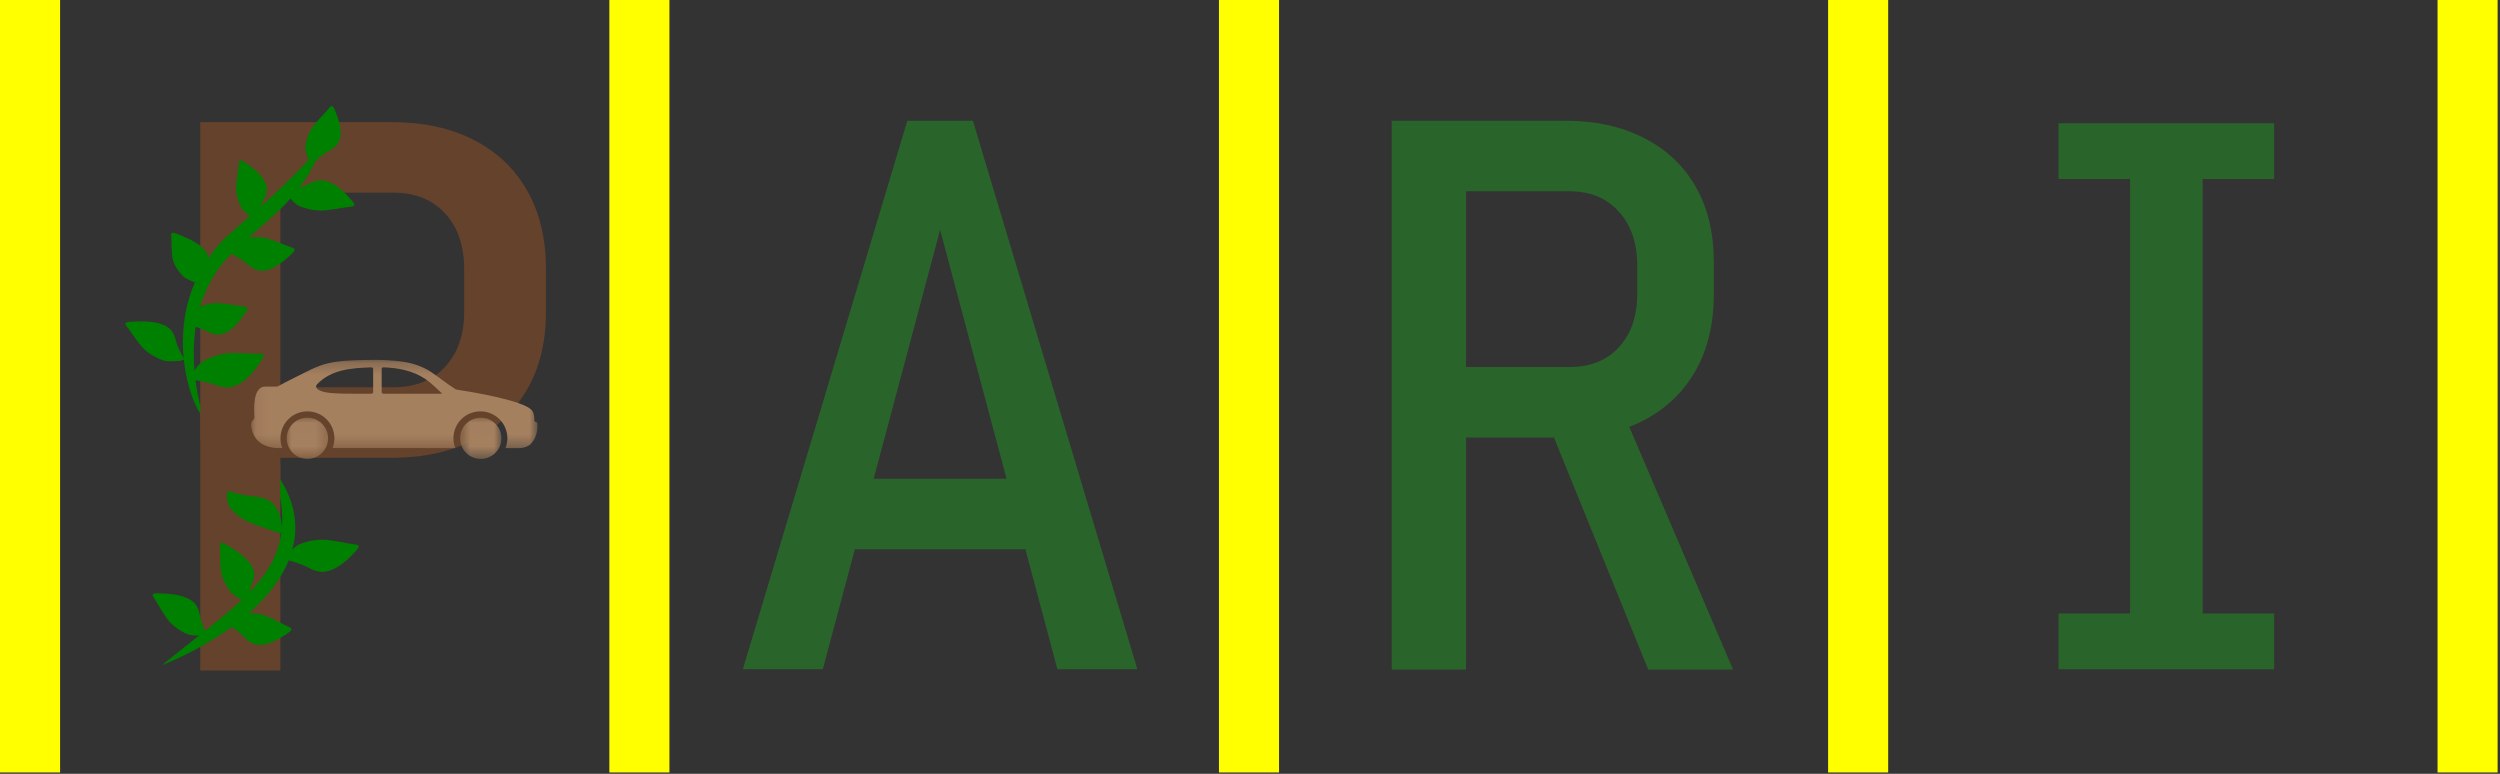 <svg width="210" height="65" viewBox="0 0 210 65" fill="none" xmlns="http://www.w3.org/2000/svg">
<rect x="0" y="0" width="210" height="65" fill="#333333" stroke="none"/>
<path fill-rule="evenodd" clip-rule="evenodd" d="M102.393 64.887H107.439V0H102.393V64.887Z" fill="#FFFF00"/>
<path d="M62.4 56.215L76.213 10.148H81.726L95.539 56.215H88.823L78.97 19.305L69.117 56.215H62.4ZM69.719 46.14V40.216H88.664V46.14H69.719Z" fill="#29652A"/>
<path fill-rule="evenodd" clip-rule="evenodd" d="M153.561 64.887H158.607V0H153.561V64.887Z" fill="#FFFF00"/>
<path d="M119.724 36.754V30.83H131.826C133.579 30.83 134.963 30.28 135.977 29.182C137.012 28.063 137.529 26.563 137.529 24.683V22.339C137.529 20.416 137.012 18.896 135.977 17.776C134.963 16.636 133.579 16.065 131.826 16.065H119.724V10.141H131.446C134.023 10.141 136.241 10.626 138.099 11.598C139.979 12.549 141.426 13.911 142.44 15.685C143.453 17.459 143.96 19.572 143.96 22.022V24.715C143.96 27.186 143.453 29.319 142.44 31.115C141.426 32.91 139.979 34.304 138.099 35.297C136.241 36.269 134.023 36.754 131.446 36.754H119.724ZM116.904 56.239V10.141H123.146V56.239H116.904ZM138.448 56.239L129.957 35.329L136.008 33.871L145.576 56.239H138.448Z" fill="#29652A"/>
<path fill-rule="evenodd" clip-rule="evenodd" d="M204.754 64.887H209.8V0H204.754V64.887Z" fill="#FFFF00"/>
<path d="M191.029 56.217H172.918V51.535H178.924V15.034H172.918V10.352H191.029V15.034H185.023V51.535H191.029V56.217Z" fill="#29652A"/>
<path fill-rule="evenodd" clip-rule="evenodd" d="M51.186 64.887V0H56.233V64.887H51.186ZM5.047 64.887V0H0V64.887H5.047Z" fill="#FFFF00"/>
<path d="M20.409 38.456V32.531H33.048C34.87 32.531 36.316 31.961 37.387 30.82C38.457 29.658 38.992 28.106 38.992 26.163V22.646C38.992 20.66 38.457 19.087 37.387 17.925C36.316 16.763 34.87 16.183 33.048 16.183H20.409V10.258H32.878C35.542 10.258 37.842 10.754 39.778 11.747C41.736 12.74 43.24 14.165 44.287 16.024C45.335 17.862 45.858 20.048 45.858 22.582V26.258C45.858 28.75 45.323 30.915 44.253 32.753C43.205 34.569 41.714 35.974 39.778 36.967C37.842 37.959 35.542 38.456 32.878 38.456H20.409ZM16.822 56.325V10.258H23.552V56.325H16.822Z" fill="#65422B"/>
<path d="M10.53 27.24C10.516 27.184 10.537 27.13 10.633 27.083C10.826 27.019 11.038 27.027 11.24 27.013C11.366 27.006 11.492 27.005 11.618 27.001C12.546 26.979 13.755 27.057 14.362 27.721C14.65 28.046 14.723 28.468 14.846 28.859C14.942 29.173 15.097 29.468 15.249 29.762C15.377 30.009 15.448 30.117 15.588 30.162C15.579 30.163 15.569 30.164 15.56 30.166C15.479 30.185 15.401 30.216 15.325 30.248C15.315 30.252 15.305 30.257 15.294 30.262C15.217 30.283 15.14 30.303 15.061 30.32C14.969 30.331 14.877 30.335 14.784 30.338C14.631 30.343 14.478 30.347 14.325 30.348C14.264 30.349 14.203 30.353 14.143 30.342C14.087 30.334 14.031 30.329 13.974 30.323C13.928 30.32 13.882 30.314 13.836 30.313C13.599 30.247 13.374 30.151 13.161 30.041C12.806 29.863 12.469 29.656 12.187 29.396C11.972 29.215 11.799 29.001 11.638 28.782C11.427 28.508 11.225 28.228 11.031 27.943C10.906 27.762 10.777 27.584 10.64 27.409C10.594 27.355 10.544 27.297 10.53 27.24ZM13.496 30.474C13.498 30.474 13.5 30.474 13.502 30.473C13.5 30.474 13.498 30.475 13.497 30.476C13.496 30.475 13.497 30.475 13.496 30.474ZM14.117 30.427C14.119 30.427 14.121 30.427 14.124 30.428C14.128 30.428 14.132 30.428 14.137 30.429C14.136 30.429 14.134 30.429 14.134 30.43C14.129 30.432 14.123 30.434 14.118 30.436C14.118 30.433 14.117 30.43 14.116 30.427L14.117 30.427Z" fill="#008000"/>
<path d="M18.485 45.651C18.506 45.601 18.554 45.571 18.659 45.587C18.854 45.642 19.023 45.763 19.196 45.862C19.303 45.925 19.407 45.992 19.512 46.058C20.284 46.545 21.23 47.261 21.348 48.099C21.398 48.505 21.217 48.868 21.095 49.235C20.994 49.528 20.953 49.838 20.91 50.146C20.874 50.406 20.87 50.527 20.96 50.637C20.951 50.633 20.943 50.629 20.934 50.625C20.857 50.595 20.776 50.577 20.695 50.56C20.684 50.558 20.673 50.556 20.662 50.554C20.587 50.528 20.512 50.502 20.438 50.472C20.357 50.431 20.279 50.384 20.201 50.336C20.073 50.257 19.945 50.176 19.819 50.094C19.769 50.062 19.716 50.032 19.674 49.991C19.633 49.955 19.589 49.92 19.546 49.885C19.511 49.857 19.476 49.828 19.439 49.802C19.282 49.623 19.153 49.427 19.041 49.227C18.853 48.898 18.694 48.556 18.612 48.204C18.539 47.949 18.52 47.691 18.513 47.435C18.497 47.11 18.491 46.786 18.494 46.463C18.495 46.256 18.491 46.048 18.479 45.84C18.472 45.773 18.464 45.702 18.485 45.651ZM19.069 49.742C19.071 49.743 19.073 49.744 19.074 49.744C19.072 49.744 19.07 49.744 19.068 49.744C19.068 49.743 19.069 49.742 19.069 49.742ZM19.604 50.042C19.605 50.044 19.608 50.045 19.609 50.047C19.612 50.049 19.616 50.052 19.619 50.054C19.618 50.054 19.617 50.054 19.616 50.053C19.611 50.052 19.605 50.051 19.6 50.049C19.602 50.047 19.603 50.044 19.604 50.042Z" fill="#008000"/>
<path d="M30.054 45.788C30.114 45.82 30.146 45.874 30.119 45.972C30.039 46.15 29.882 46.287 29.751 46.434C29.668 46.523 29.58 46.61 29.494 46.698C28.855 47.34 27.93 48.1 26.917 48.027C26.428 47.984 26.005 47.726 25.575 47.525C25.231 47.36 24.862 47.251 24.497 47.139C24.188 47.045 24.044 47.015 23.905 47.077C23.91 47.069 23.916 47.062 23.921 47.054C23.962 46.986 23.99 46.911 24.016 46.836C24.019 46.826 24.022 46.816 24.026 46.805C24.062 46.738 24.099 46.671 24.14 46.605C24.195 46.535 24.257 46.47 24.32 46.405C24.424 46.298 24.529 46.192 24.637 46.087C24.679 46.046 24.719 46.002 24.77 45.969C24.817 45.937 24.862 45.903 24.907 45.868C24.943 45.84 24.98 45.813 25.014 45.783C25.24 45.671 25.483 45.589 25.731 45.525C26.139 45.415 26.559 45.338 26.987 45.337C27.299 45.324 27.609 45.363 27.916 45.413C28.306 45.471 28.695 45.538 29.082 45.615C29.33 45.662 29.578 45.705 29.828 45.74C29.909 45.748 29.995 45.757 30.054 45.788ZM25.113 45.436C25.112 45.438 25.111 45.439 25.11 45.44C25.111 45.438 25.11 45.437 25.111 45.435C25.112 45.435 25.112 45.435 25.113 45.436ZM24.715 45.889C24.713 45.891 24.711 45.892 24.709 45.894C24.706 45.896 24.703 45.899 24.699 45.902C24.7 45.901 24.7 45.9 24.7 45.899C24.702 45.894 24.704 45.889 24.706 45.885C24.709 45.887 24.712 45.889 24.715 45.889Z" fill="#008000"/>
<path d="M24.438 52.764C24.479 52.806 24.492 52.863 24.444 52.947C24.332 53.09 24.167 53.179 24.021 53.282C23.929 53.344 23.835 53.403 23.741 53.463C23.049 53.9 22.09 54.377 21.273 54.073C20.88 53.92 20.598 53.585 20.295 53.301C20.054 53.071 19.778 52.884 19.506 52.697C19.275 52.539 19.163 52.477 19.033 52.502C19.04 52.496 19.046 52.491 19.052 52.485C19.104 52.432 19.146 52.37 19.187 52.308C19.192 52.3 19.197 52.291 19.203 52.282C19.25 52.229 19.298 52.176 19.348 52.127C19.412 52.076 19.48 52.03 19.549 51.986C19.662 51.912 19.776 51.84 19.892 51.77C19.937 51.742 19.982 51.711 20.033 51.694C20.079 51.675 20.125 51.654 20.171 51.633C20.208 51.616 20.246 51.6 20.282 51.58C20.497 51.531 20.719 51.513 20.939 51.513C21.305 51.508 21.671 51.535 22.024 51.635C22.285 51.696 22.53 51.804 22.77 51.922C23.078 52.065 23.381 52.218 23.681 52.378C23.873 52.479 24.067 52.577 24.264 52.667C24.328 52.693 24.397 52.721 24.438 52.764ZM20.452 51.287C20.451 51.287 20.45 51.289 20.448 51.29C20.45 51.289 20.45 51.287 20.451 51.285C20.451 51.286 20.452 51.286 20.452 51.287ZM20.008 51.608C20.006 51.608 20.003 51.609 20.002 51.61C19.998 51.612 19.995 51.614 19.992 51.615C19.992 51.614 19.993 51.614 19.993 51.613C19.996 51.609 19.999 51.605 20.002 51.601C20.003 51.604 20.006 51.606 20.008 51.608L20.008 51.608Z" fill="#008000"/>
<path d="M12.821 50.011C12.81 49.954 12.834 49.903 12.928 49.865C13.117 49.817 13.319 49.842 13.512 49.845C13.633 49.849 13.754 49.857 13.874 49.864C14.762 49.918 15.913 50.093 16.454 50.794C16.71 51.137 16.755 51.558 16.85 51.952C16.923 52.268 17.054 52.57 17.181 52.871C17.29 53.124 17.351 53.236 17.482 53.291C17.473 53.292 17.464 53.293 17.455 53.294C17.376 53.305 17.3 53.329 17.226 53.355C17.216 53.358 17.206 53.362 17.196 53.366C17.121 53.38 17.046 53.394 16.97 53.404C16.881 53.407 16.792 53.404 16.704 53.399C16.557 53.392 16.41 53.383 16.264 53.372C16.206 53.367 16.147 53.366 16.091 53.351C16.038 53.339 15.984 53.329 15.931 53.319C15.887 53.312 15.843 53.303 15.799 53.297C15.576 53.214 15.367 53.101 15.17 52.976C14.841 52.772 14.531 52.541 14.277 52.263C14.082 52.068 13.93 51.843 13.789 51.615C13.603 51.328 13.427 51.037 13.258 50.742C13.149 50.554 13.036 50.368 12.916 50.185C12.875 50.128 12.831 50.067 12.821 50.011ZM15.465 53.429C15.467 53.429 15.469 53.428 15.471 53.428C15.469 53.429 15.467 53.43 15.465 53.431C15.465 53.431 15.465 53.43 15.465 53.429L15.465 53.429ZM16.061 53.432C16.063 53.433 16.065 53.433 16.067 53.434C16.071 53.435 16.076 53.435 16.079 53.436C16.079 53.436 16.078 53.436 16.077 53.436C16.072 53.438 16.067 53.44 16.061 53.441C16.062 53.438 16.061 53.435 16.061 53.432Z" fill="#008000"/>
<path d="M20.109 13.542C20.136 13.492 20.185 13.463 20.281 13.479C20.455 13.535 20.595 13.654 20.742 13.752C20.832 13.814 20.92 13.88 21.008 13.945C21.657 14.426 22.434 15.133 22.421 15.957C22.408 16.356 22.185 16.713 22.017 17.072C21.879 17.36 21.795 17.665 21.709 17.967C21.637 18.222 21.616 18.341 21.683 18.45C21.675 18.446 21.668 18.442 21.661 18.439C21.593 18.409 21.52 18.39 21.447 18.374C21.437 18.372 21.427 18.37 21.417 18.368C21.351 18.342 21.285 18.316 21.22 18.287C21.15 18.245 21.084 18.199 21.019 18.152C20.911 18.074 20.803 17.994 20.698 17.913C20.656 17.881 20.611 17.851 20.578 17.812C20.544 17.776 20.509 17.741 20.474 17.707C20.445 17.68 20.417 17.651 20.386 17.625C20.266 17.449 20.174 17.256 20.1 17.059C19.972 16.735 19.875 16.398 19.85 16.052C19.82 15.8 19.84 15.547 19.871 15.296C19.904 14.976 19.947 14.658 19.998 14.34C20.029 14.137 20.056 13.933 20.075 13.728C20.078 13.662 20.082 13.592 20.109 13.542ZM20.049 17.565C20.051 17.566 20.052 17.566 20.054 17.567C20.052 17.566 20.05 17.567 20.048 17.566C20.049 17.566 20.049 17.566 20.049 17.565ZM20.504 17.861C20.506 17.863 20.508 17.864 20.509 17.866C20.511 17.868 20.514 17.87 20.517 17.873C20.516 17.873 20.515 17.873 20.514 17.873C20.509 17.872 20.505 17.87 20.5 17.869C20.502 17.866 20.503 17.864 20.504 17.861L20.504 17.861Z" fill="#008000"/>
<path d="M27.788 8.93C27.839 8.902 27.898 8.902 27.969 8.963C28.084 9.097 28.132 9.267 28.199 9.423C28.238 9.521 28.274 9.621 28.31 9.72C28.577 10.45 28.82 11.433 28.329 12.12C28.086 12.45 27.69 12.639 27.339 12.857C27.056 13.03 26.808 13.245 26.559 13.456C26.35 13.635 26.263 13.725 26.256 13.85C26.252 13.843 26.249 13.836 26.244 13.829C26.205 13.77 26.154 13.718 26.102 13.667C26.095 13.661 26.088 13.654 26.081 13.647C26.039 13.592 25.999 13.537 25.962 13.48C25.927 13.411 25.898 13.338 25.871 13.266C25.825 13.146 25.781 13.026 25.739 12.905C25.723 12.857 25.703 12.809 25.698 12.759C25.69 12.712 25.681 12.665 25.671 12.619C25.663 12.581 25.656 12.543 25.645 12.505C25.647 12.297 25.682 12.089 25.733 11.886C25.815 11.549 25.928 11.217 26.109 10.913C26.23 10.686 26.395 10.483 26.567 10.287C26.781 10.035 27.002 9.788 27.23 9.546C27.375 9.39 27.516 9.232 27.651 9.07C27.692 9.016 27.736 8.959 27.788 8.93ZM25.397 12.286C25.397 12.288 25.398 12.289 25.399 12.291C25.398 12.289 25.396 12.288 25.395 12.287C25.395 12.287 25.396 12.287 25.397 12.286ZM25.607 12.764C25.608 12.766 25.608 12.768 25.608 12.77C25.609 12.773 25.61 12.777 25.61 12.78C25.61 12.78 25.609 12.779 25.609 12.778C25.605 12.775 25.602 12.772 25.599 12.768C25.602 12.767 25.604 12.765 25.607 12.764L25.607 12.764Z" fill="#008000"/>
<path d="M20.703 25.783C20.757 25.811 20.79 25.863 20.777 25.96C20.726 26.137 20.605 26.278 20.508 26.426C20.445 26.518 20.378 26.606 20.313 26.695C19.83 27.351 19.113 28.132 18.237 28.103C17.813 28.082 17.424 27.848 17.034 27.669C16.723 27.523 16.395 27.432 16.07 27.338C15.796 27.26 15.669 27.236 15.556 27.303C15.56 27.295 15.564 27.288 15.567 27.28C15.596 27.211 15.613 27.137 15.627 27.063C15.629 27.053 15.63 27.042 15.632 27.032C15.656 26.965 15.681 26.898 15.71 26.832C15.751 26.761 15.797 26.695 15.844 26.629C15.922 26.52 16.002 26.411 16.084 26.305C16.116 26.263 16.146 26.217 16.187 26.184C16.223 26.15 16.259 26.115 16.293 26.079C16.321 26.05 16.351 26.022 16.377 25.991C16.559 25.872 16.76 25.782 16.966 25.709C17.305 25.584 17.658 25.491 18.025 25.472C18.291 25.446 18.561 25.471 18.829 25.507C19.17 25.547 19.511 25.597 19.851 25.655C20.068 25.69 20.285 25.722 20.503 25.745C20.574 25.75 20.648 25.755 20.703 25.783ZM16.426 25.648C16.426 25.649 16.425 25.651 16.424 25.652C16.424 25.651 16.424 25.649 16.424 25.647C16.425 25.647 16.426 25.647 16.426 25.648ZM16.131 26.108C16.13 26.11 16.128 26.111 16.127 26.113C16.124 26.116 16.122 26.118 16.119 26.121C16.119 26.12 16.119 26.119 16.119 26.117C16.12 26.112 16.122 26.108 16.123 26.103C16.126 26.105 16.128 26.106 16.131 26.108L16.131 26.108Z" fill="#008000"/>
<path d="M24.693 20.87C24.741 20.911 24.761 20.971 24.724 21.068C24.628 21.238 24.471 21.355 24.335 21.485C24.249 21.565 24.16 21.64 24.072 21.717C23.421 22.28 22.502 22.921 21.626 22.695C21.204 22.578 20.871 22.251 20.524 21.981C20.247 21.762 19.94 21.595 19.636 21.426C19.38 21.284 19.257 21.231 19.127 21.274C19.133 21.267 19.139 21.261 19.144 21.254C19.191 21.19 19.226 21.117 19.259 21.044C19.263 21.035 19.267 21.024 19.272 21.014C19.313 20.951 19.355 20.887 19.4 20.827C19.459 20.763 19.523 20.705 19.587 20.649C19.693 20.554 19.801 20.461 19.91 20.37C19.953 20.334 19.994 20.295 20.044 20.269C20.089 20.243 20.134 20.215 20.177 20.186C20.213 20.163 20.25 20.14 20.284 20.115C20.497 20.034 20.722 19.986 20.948 19.957C21.321 19.906 21.7 19.889 22.075 19.952C22.349 19.985 22.615 20.071 22.876 20.168C23.209 20.285 23.54 20.412 23.867 20.548C24.077 20.633 24.289 20.714 24.502 20.787C24.572 20.807 24.646 20.829 24.693 20.87ZM20.42 19.774C20.419 19.776 20.418 19.777 20.416 19.779C20.418 19.776 20.418 19.774 20.419 19.773C20.419 19.773 20.42 19.773 20.42 19.775L20.42 19.774ZM20.007 20.179C20.005 20.18 20.003 20.181 20.001 20.183C19.997 20.186 19.995 20.188 19.991 20.19C19.992 20.189 19.992 20.188 19.992 20.187C19.995 20.182 19.997 20.177 20 20.173C20.002 20.175 20.004 20.177 20.007 20.179L20.007 20.179Z" fill="#008000"/>
<path d="M14.386 19.635C14.407 19.587 14.458 19.555 14.57 19.559C14.779 19.589 14.96 19.681 15.146 19.753C15.261 19.799 15.373 19.849 15.486 19.897C16.315 20.258 17.333 20.807 17.471 21.552C17.53 21.914 17.343 22.261 17.218 22.604C17.116 22.879 17.077 23.164 17.035 23.446C17.001 23.684 16.999 23.794 17.095 23.884C17.086 23.882 17.077 23.879 17.068 23.876C16.985 23.857 16.898 23.849 16.812 23.842C16.8 23.841 16.789 23.84 16.777 23.84C16.697 23.825 16.616 23.809 16.537 23.789C16.45 23.76 16.366 23.726 16.283 23.69C16.145 23.632 16.008 23.573 15.873 23.511C15.819 23.487 15.762 23.465 15.716 23.433C15.672 23.405 15.625 23.377 15.579 23.351C15.541 23.329 15.503 23.306 15.463 23.286C15.294 23.141 15.154 22.977 15.032 22.808C14.826 22.53 14.652 22.238 14.559 21.928C14.478 21.704 14.454 21.474 14.442 21.243C14.42 20.952 14.409 20.659 14.408 20.367C14.405 20.18 14.399 19.993 14.383 19.807C14.374 19.747 14.365 19.683 14.386 19.635ZM15.069 23.27C15.07 23.27 15.072 23.271 15.074 23.271C15.072 23.271 15.07 23.271 15.068 23.271C15.068 23.271 15.069 23.27 15.069 23.27ZM15.643 23.486C15.645 23.487 15.646 23.488 15.649 23.489C15.652 23.491 15.656 23.493 15.659 23.495C15.658 23.495 15.657 23.495 15.656 23.495C15.65 23.494 15.644 23.494 15.639 23.493C15.64 23.491 15.642 23.488 15.643 23.486Z" fill="#008000"/>
<path d="M22.051 29.738C22.117 29.762 22.159 29.814 22.146 29.921C22.09 30.119 21.95 30.285 21.838 30.457C21.766 30.563 21.689 30.667 21.614 30.771C21.056 31.536 20.222 32.466 19.17 32.538C18.661 32.565 18.187 32.357 17.714 32.209C17.336 32.087 16.94 32.027 16.547 31.963C16.216 31.911 16.062 31.9 15.93 31.985C15.934 31.977 15.939 31.968 15.943 31.96C15.975 31.882 15.992 31.799 16.007 31.718C16.009 31.706 16.01 31.695 16.012 31.684C16.039 31.608 16.067 31.532 16.099 31.458C16.145 31.377 16.199 31.299 16.253 31.223C16.344 31.095 16.436 30.969 16.53 30.844C16.567 30.794 16.602 30.742 16.65 30.701C16.692 30.66 16.733 30.618 16.774 30.576C16.807 30.541 16.841 30.507 16.871 30.47C17.086 30.32 17.324 30.199 17.568 30.096C17.971 29.921 18.391 29.779 18.831 29.715C19.149 29.656 19.473 29.651 19.796 29.659C20.206 29.662 20.616 29.676 21.026 29.699C21.287 29.712 21.549 29.721 21.811 29.721C21.896 29.717 21.985 29.714 22.051 29.738ZM16.92 30.093C16.919 30.095 16.918 30.097 16.917 30.098C16.918 30.096 16.917 30.094 16.917 30.092C16.918 30.092 16.919 30.093 16.92 30.093ZM16.581 30.625C16.579 30.628 16.577 30.629 16.575 30.631C16.572 30.634 16.57 30.638 16.566 30.641C16.567 30.64 16.567 30.639 16.567 30.638C16.568 30.632 16.569 30.627 16.571 30.622C16.574 30.623 16.577 30.624 16.581 30.625Z" fill="#008000"/>
<path d="M29.689 17.313C29.746 17.285 29.779 17.235 29.758 17.142C29.69 16.974 29.549 16.843 29.433 16.703C29.358 16.617 29.279 16.534 29.203 16.451C28.632 15.836 27.798 15.107 26.848 15.158C26.388 15.188 25.981 15.423 25.57 15.604C25.242 15.752 24.892 15.848 24.546 15.946C24.253 16.027 24.116 16.054 23.989 15.993C23.994 16 23.999 16.007 24.003 16.014C24.039 16.079 24.062 16.15 24.083 16.221C24.086 16.23 24.088 16.24 24.091 16.25C24.122 16.314 24.153 16.377 24.189 16.439C24.238 16.506 24.293 16.568 24.35 16.63C24.442 16.733 24.537 16.834 24.633 16.934C24.67 16.973 24.706 17.016 24.753 17.047C24.795 17.078 24.835 17.111 24.876 17.144C24.909 17.171 24.942 17.197 24.973 17.226C25.179 17.335 25.404 17.417 25.633 17.481C26.01 17.591 26.4 17.672 26.8 17.68C27.091 17.698 27.383 17.667 27.672 17.626C28.04 17.579 28.407 17.523 28.772 17.458C29.006 17.419 29.24 17.383 29.475 17.355C29.551 17.349 29.632 17.342 29.689 17.313ZM25.051 17.553C25.05 17.552 25.049 17.55 25.048 17.549C25.048 17.551 25.048 17.553 25.049 17.555C25.049 17.554 25.05 17.554 25.05 17.553L25.051 17.553ZM24.698 17.121C24.696 17.119 24.694 17.118 24.692 17.116C24.689 17.114 24.687 17.111 24.683 17.109C24.683 17.11 24.684 17.111 24.684 17.112C24.686 17.116 24.687 17.121 24.689 17.126C24.692 17.123 24.695 17.122 24.698 17.121Z" fill="#008000"/>
<path d="M13.598 55.881C22.148 52.364 27.978 45.875 22.926 39.387C25.646 47.678 20.982 49.841 13.598 55.881Z" fill="#008000"/>
<path d="M17.082 35.048C15.916 33.967 13.195 26.125 18.637 20.269C19.62 19.21 25.069 14.946 27.357 11.617C25.339 16.901 23.077 17.745 19.414 21.35C14.987 25.707 16.305 32.525 17.082 35.048Z" fill="#008000"/>
<mask id="mask0_1205_784" style="mask-type:luminance" maskUnits="userSpaceOnUse" x="21" y="30" width="25" height="8">
<path d="M21.096 30.227H45.148V37.663H21.096V30.227Z" fill="white"/>
</mask>
<g mask="url(#mask0_1205_784)">
<path d="M37.087 33.071H32.197C32.121 33.071 32.059 33.009 32.059 32.933V30.992C32.059 30.915 32.124 30.852 32.202 30.855C33.442 30.896 34.676 31.131 35.725 31.832C36.234 32.173 36.652 32.618 37.105 33.024C37.123 33.041 37.112 33.071 37.087 33.071ZM31.344 32.933C31.344 33.009 31.282 33.071 31.206 33.071C30.629 33.071 30.127 33.071 29.537 33.071C29.065 33.071 28.593 33.068 28.121 33.036C27.682 33.006 27.205 32.981 26.805 32.775C26.627 32.683 26.459 32.492 26.616 32.303C26.617 32.301 26.619 32.299 26.621 32.297C27.806 31.028 29.569 30.904 31.202 30.858C31.28 30.856 31.344 30.918 31.344 30.996V32.933ZM45.141 35.572C45.136 35.498 45.075 35.441 45.001 35.44C44.938 35.439 44.886 35.391 44.886 35.328V35.216C44.886 34.756 44.744 34.557 44.714 34.52C44.709 34.513 44.704 34.506 44.7 34.499C44.077 33.611 39.086 32.836 38.384 32.73C38.33 32.722 38.278 32.702 38.232 32.673C37.555 32.25 36.9 31.712 36.24 31.266C35.634 30.856 34.828 30.552 34.105 30.426C33.017 30.238 31.908 30.209 30.807 30.235C29.72 30.261 28.626 30.269 27.561 30.514C26.561 30.744 25.662 31.282 24.741 31.725C24.472 31.855 24.206 31.989 23.942 32.128C23.754 32.226 23.568 32.326 23.384 32.431C23.334 32.459 23.279 32.473 23.222 32.473H22.276C21.225 32.473 21.319 34.424 21.37 35.009C21.379 35.112 21.34 35.213 21.265 35.284C21.146 35.393 21.084 35.55 21.098 35.709C21.266 37.776 23.427 37.66 23.713 37.636C23.61 37.373 23.558 37.096 23.558 36.811C23.558 36.507 23.617 36.211 23.736 35.933C23.85 35.664 24.014 35.422 24.221 35.215C24.429 35.008 24.672 34.845 24.942 34.732C25.221 34.614 25.518 34.554 25.824 34.554C26.13 34.554 26.426 34.614 26.705 34.732C26.976 34.845 27.218 35.008 27.426 35.215C27.634 35.422 27.797 35.664 27.912 35.933C28.03 36.211 28.089 36.507 28.089 36.811C28.089 37.096 28.037 37.373 27.934 37.636L38.246 37.642C38.141 37.378 38.087 37.098 38.087 36.811C38.087 36.507 38.148 36.211 38.266 35.933C38.38 35.664 38.543 35.422 38.751 35.215C38.959 35.008 39.201 34.845 39.471 34.732C39.751 34.614 40.048 34.554 40.353 34.554C40.659 34.554 40.956 34.614 41.236 34.732C41.506 34.845 41.748 35.008 41.956 35.215C42.164 35.422 42.328 35.664 42.441 35.933C42.56 36.211 42.62 36.507 42.62 36.811C42.62 37.099 42.566 37.38 42.46 37.644L43.543 37.645C44.226 37.645 44.538 37.341 44.596 37.278C44.606 37.266 44.617 37.255 44.628 37.244C45.163 36.69 45.164 35.885 45.141 35.572Z" fill="#A5805F"/>
</g>
<mask id="mask1_1205_784" style="mask-type:luminance" maskUnits="userSpaceOnUse" x="23" y="35" width="5" height="4">
<path d="M23.992 35.027H27.689V38.519H23.992V35.027Z" fill="white"/>
</mask>
<g mask="url(#mask1_1205_784)">
<path d="M25.822 35.086C24.862 35.086 24.084 35.861 24.084 36.817C24.084 37.771 24.864 38.548 25.822 38.548C26.782 38.548 27.559 37.773 27.559 36.817C27.559 35.862 26.78 35.086 25.822 35.086Z" fill="#A5805F"/>
</g>
<mask id="mask2_1205_784" style="mask-type:luminance" maskUnits="userSpaceOnUse" x="38" y="35" width="5" height="4">
<path d="M38.619 35.027H42.156V38.519H38.619V35.027Z" fill="white"/>
</mask>
<g mask="url(#mask2_1205_784)">
<path d="M40.383 35.086C39.423 35.086 38.645 35.861 38.645 36.817C38.645 37.771 39.424 38.548 40.383 38.548C41.343 38.548 42.121 37.773 42.121 36.817C42.121 35.862 41.341 35.086 40.383 35.086Z" fill="#A5805F"/>
</g>
<rect x="21.213" y="39.023" width="2.332" height="2.884" fill="#65422B"/>
<path d="M23.491 44.788C23.563 44.794 23.628 44.775 23.673 44.699C23.727 44.549 23.689 44.39 23.679 44.237C23.67 44.142 23.656 44.047 23.644 43.951C23.547 43.251 23.289 42.346 22.382 41.935C21.939 41.742 21.404 41.716 20.901 41.651C20.498 41.602 20.11 41.505 19.724 41.412C19.4 41.332 19.256 41.287 19.182 41.184C19.181 41.191 19.181 41.199 19.18 41.206C19.168 41.269 19.139 41.329 19.11 41.389C19.105 41.397 19.101 41.405 19.096 41.413C19.08 41.472 19.065 41.532 19.055 41.592C19.054 41.663 19.061 41.733 19.07 41.802C19.083 41.918 19.099 42.034 19.118 42.149C19.125 42.195 19.129 42.242 19.15 42.285C19.167 42.327 19.181 42.369 19.195 42.411C19.206 42.446 19.219 42.48 19.227 42.515C19.341 42.689 19.49 42.851 19.655 43.004C19.925 43.259 20.227 43.498 20.588 43.692C20.842 43.841 21.131 43.956 21.425 44.062C21.794 44.202 22.17 44.334 22.549 44.46C22.791 44.542 23.031 44.626 23.266 44.717C23.34 44.748 23.419 44.781 23.491 44.788ZM19.072 42.782C19.072 42.78 19.072 42.779 19.072 42.778C19.072 42.779 19.07 42.78 19.069 42.782C19.07 42.782 19.071 42.782 19.072 42.782ZM19.048 42.312C19.047 42.31 19.047 42.308 19.046 42.306C19.045 42.303 19.044 42.3 19.043 42.297C19.043 42.297 19.043 42.298 19.042 42.299C19.04 42.303 19.039 42.307 19.037 42.311C19.041 42.311 19.045 42.311 19.048 42.312Z" fill="#008000"/>
<rect x="16.822" y="33.977" width="1.555" height="2.884" fill="#65422B"/>
</svg>
